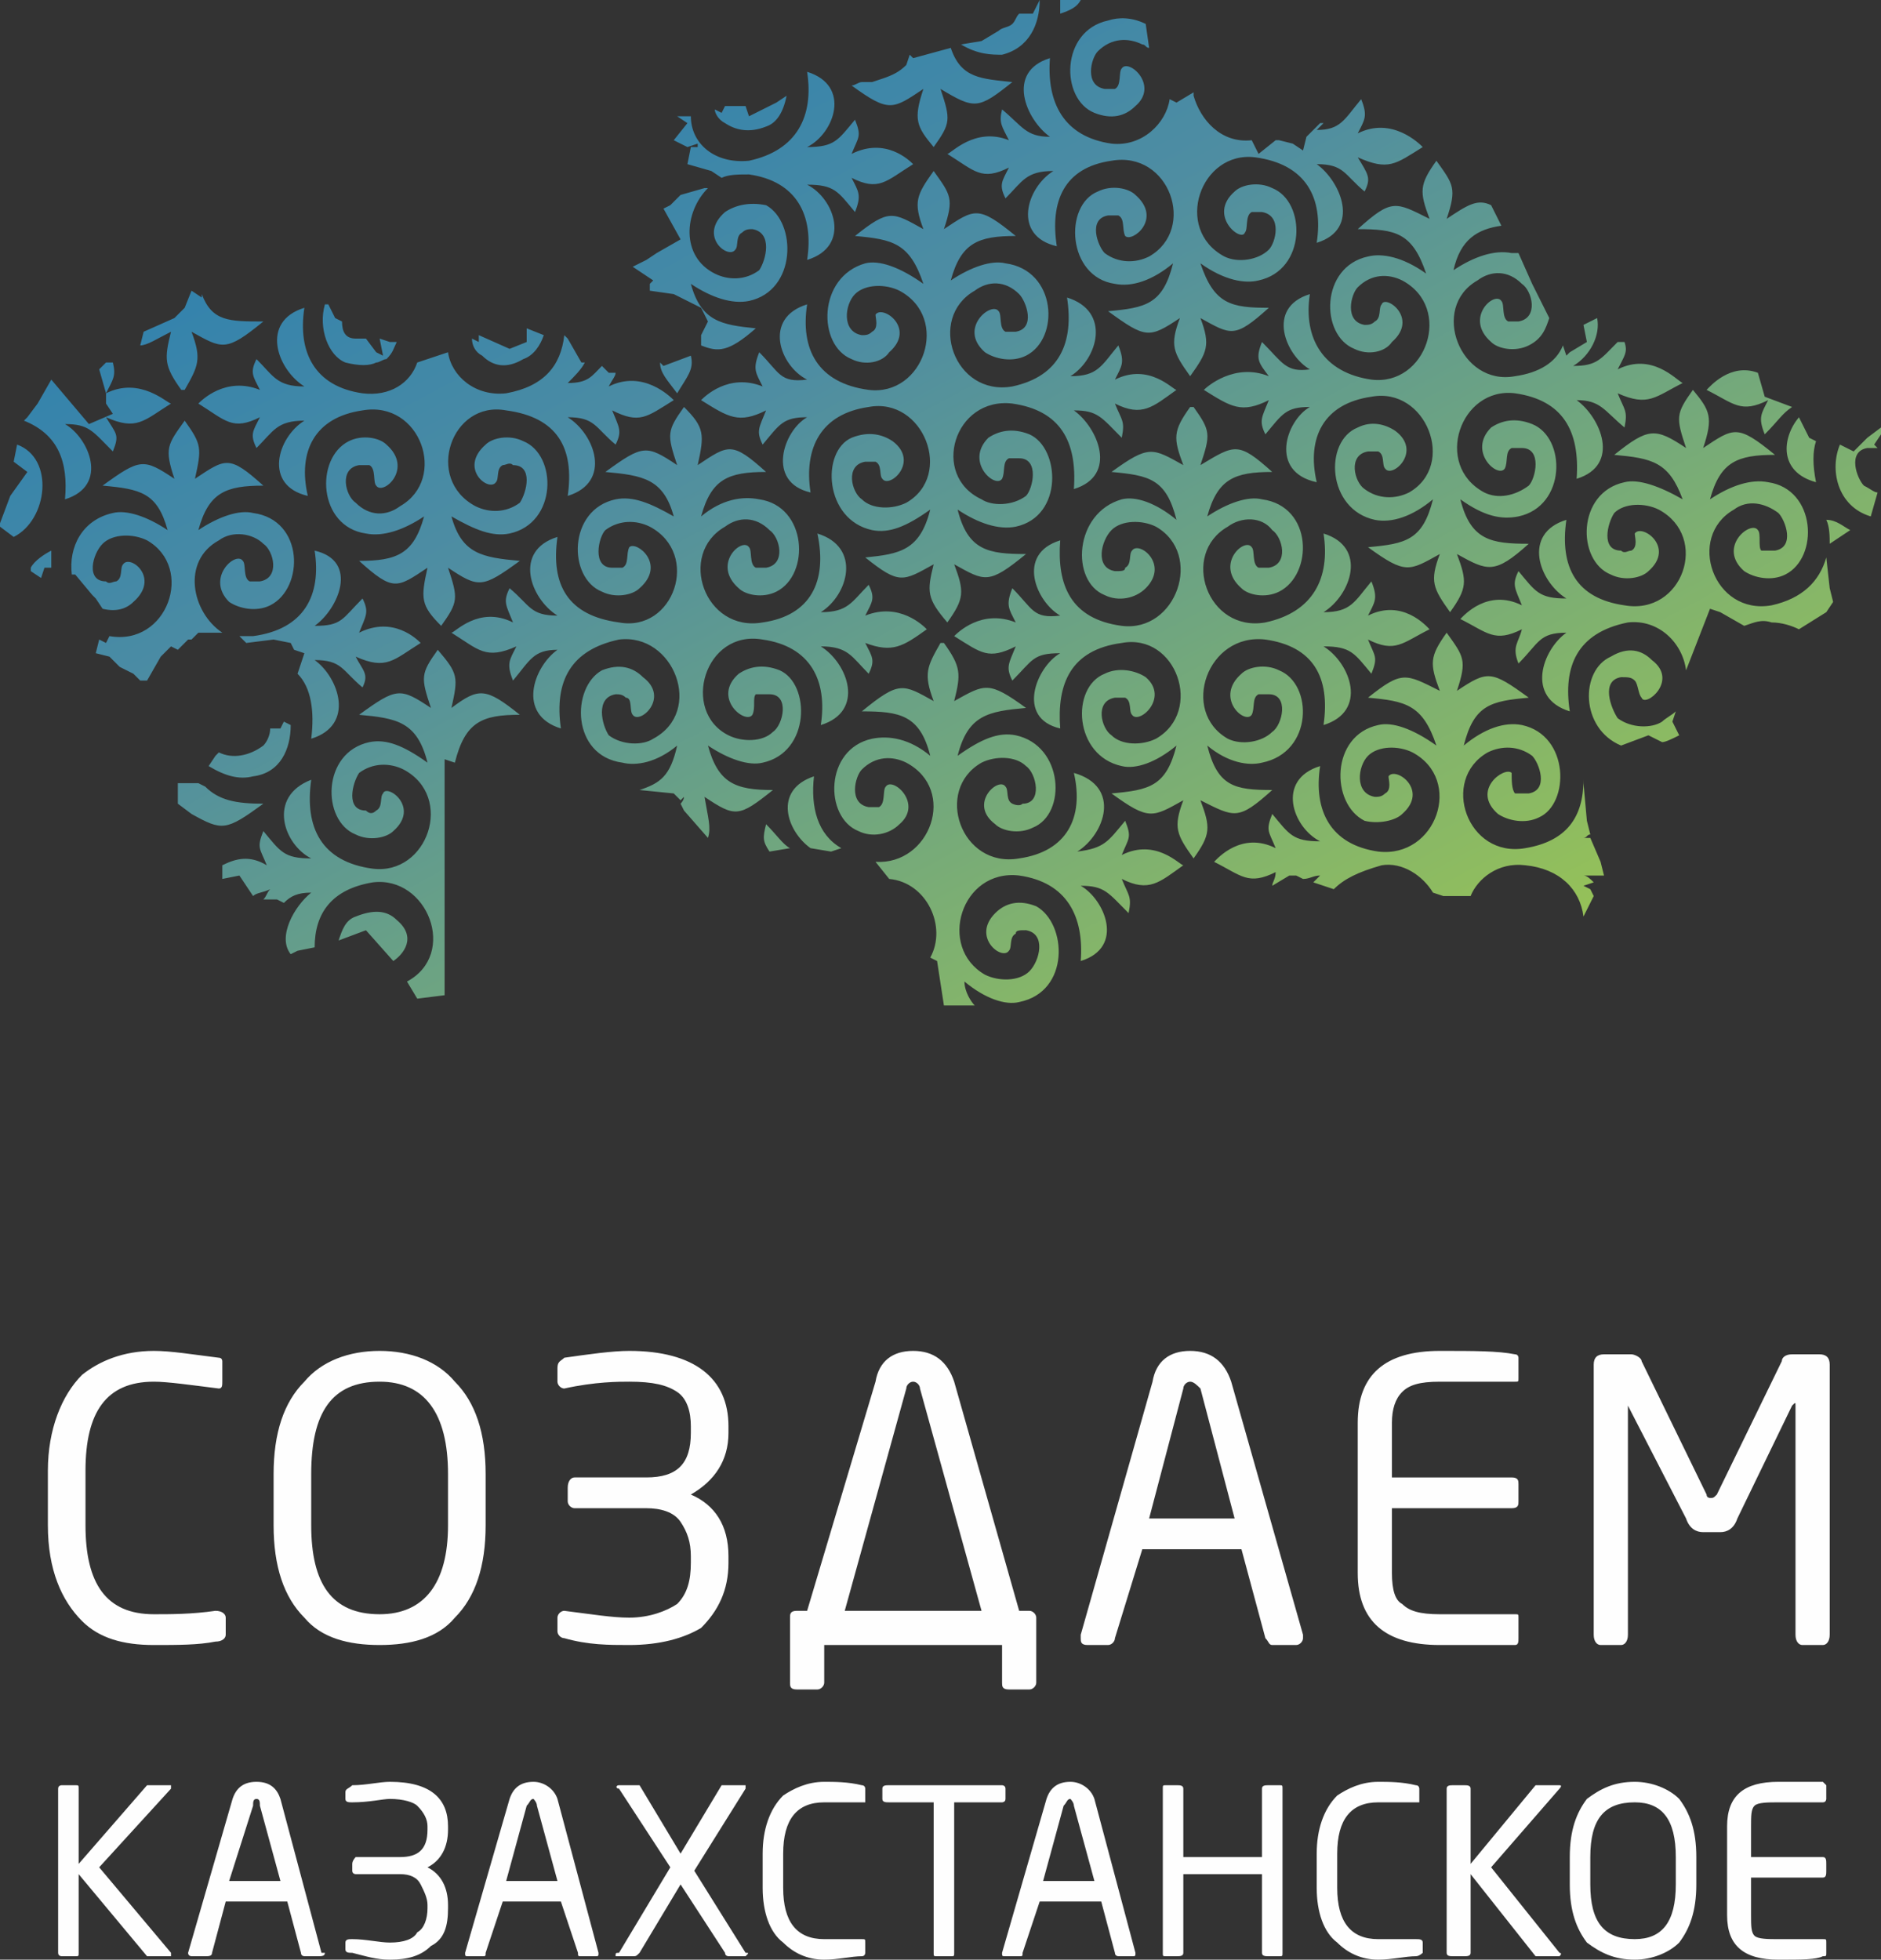 <?xml version="1.0" encoding="UTF-8"?>
<!DOCTYPE svg PUBLIC "-//W3C//DTD SVG 1.1//EN" "http://www.w3.org/Graphics/SVG/1.1/DTD/svg11.dtd">
<!-- Creator: CorelDRAW X7 -->
<svg xmlns="http://www.w3.org/2000/svg" xml:space="preserve" width="550px" height="573px" version="1.1" style="shape-rendering:geometricPrecision; text-rendering:geometricPrecision; image-rendering:optimizeQuality; fill-rule:evenodd; clip-rule:evenodd"
viewBox="0 0 550 573"
 xmlns:xlink="http://www.w3.org/1999/xlink">
 <rect x="0" y="0" width="550" height="573" fill="#333333" stroke="none"/>
 <defs>
  <style type="text/css">
   <![CDATA[
    .fil2 {fill:#FEFEFE}
    .fil1 {fill:#FEFEFE;fill-rule:nonzero}
    .fil0 {fill:url(#id0)}
   ]]>
  </style>
  <linearGradient id="id0" gradientUnits="userSpaceOnUse" x1="152.562" y1="-81.625" x2="397.305" y2="375.816">
   <stop offset="0" style="stop-opacity:1; stop-color:#1B79B6"/>
   <stop offset="0.4" style="stop-opacity:1; stop-color:#4E8DA2"/>
   <stop offset="1" style="stop-opacity:1; stop-color:#A8CF45"/>
  </linearGradient>
 </defs>
 <g id="Layer_x0020_1">
  <path class="fil0" d="M129 184l0 -1c-6,-6 -6,-8 -4,-17 -9,6 -10,7 -20,-2 11,0 16,-2 19,-13 -6,4 -12,6 -17,5 -14,-2 -15,-22 -5,-27 4,-2 9,-1 11,1 8,7 -1,15 -3,12 -1,-1 0,-5 -2,-6 0,0 -1,0 -3,0 -6,1 -4,9 -1,11 4,4 9,4 13,1 14,-8 6,-31 -11,-28 -14,2 -19,12 -16,25 -13,-3 -9,-17 -1,-22 -8,0 -9,3 -14,8 -2,-4 -1,-5 1,-9 -8,4 -10,1 -18,-4 1,-1 8,-8 18,-4 -2,-4 -3,-5 -1,-9 5,5 6,8 14,8 -8,-5 -13,-19 0,-23 -2,13 3,23 17,25 8,1 14,-3 16,-9l9 -3c1,7 8,13 17,12 11,-2 16,-8 17,-17l1 1 4 7 1 0c-1,2 -3,4 -5,6 6,0 7,-2 10,-5l2 2 1 0 1 0c0,1 -1,2 -2,4 10,-5 18,3 19,4 -8,5 -10,7 -18,3 2,5 3,6 1,10 -6,-5 -6,-8 -14,-8 8,5 13,19 0,23 2,-14 -3,-23 -18,-25 -16,-3 -24,20 -9,28 4,2 9,2 13,-1 2,-3 4,-11 -2,-11 -1,-1 -2,0 -3,0 -2,1 -1,4 -2,5 -2,3 -11,-4 -3,-11 2,-2 7,-3 11,-1 10,4 10,24 -4,27 -5,1 -10,-1 -17,-5 3,11 9,12 20,13 -11,8 -12,8 -21,2 3,9 3,10 -2,17l0 1zm70 51c0,0 1,-1 1,-2 -1,1 -1,1 -1,1l-2 -2 -10 -1c6,-2 9,-4 11,-13 -6,5 -12,6 -16,5 -15,-2 -15,-22 -6,-27 5,-2 9,-1 12,2 8,6 -1,14 -3,11 -1,-1 0,-5 -2,-5 -1,-1 -2,-1 -3,-1 -6,1 -4,9 -2,12 4,3 10,3 13,1 15,-8 6,-31 -10,-29 -14,3 -19,12 -17,26 -13,-4 -8,-18 -1,-23 -7,0 -8,3 -13,9 -2,-5 -1,-6 1,-10 -9,4 -11,1 -19,-4 1,0 8,-8 18,-3 -2,-5 -3,-6 -1,-10 6,5 6,8 14,8 -8,-5 -13,-19 0,-23 -2,14 3,23 18,25 16,3 24,-20 9,-28 -4,-2 -9,-2 -13,1 -2,2 -4,11 2,11 1,0 2,0 3,0 2,-1 1,-4 2,-6 2,-2 11,5 3,12 -2,2 -7,3 -11,1 -10,-4 -10,-24 4,-27 5,-1 10,1 17,5 -3,-11 -9,-12 -20,-13 11,-8 12,-8 21,-2 -3,-9 -3,-10 2,-17l0 -1 0 1c6,6 6,8 4,17 9,-6 10,-7 20,2 -11,0 -16,2 -19,13 6,-5 12,-6 17,-5 14,2 15,22 5,27 -4,2 -9,1 -11,-1 -8,-7 1,-15 3,-12 1,1 0,5 2,6 0,0 1,0 3,0 6,-1 4,-9 1,-11 -4,-4 -9,-4 -13,-1 -14,8 -6,31 11,28 14,-2 19,-12 16,-26 13,4 9,18 1,23 8,0 9,-3 14,-8 2,4 1,5 -1,9 10,-4 17,3 18,4 -7,5 -10,7 -18,4 2,4 3,5 1,9 -5,-5 -6,-8 -14,-8 8,5 13,19 0,23 2,-13 -3,-23 -17,-25 -17,-3 -24,21 -10,28 4,2 10,2 13,-1 3,-2 5,-11 -1,-11 -2,0 -3,0 -4,0 -1,1 0,4 -1,6 -2,3 -12,-5 -4,-12 3,-2 7,-3 12,-1 9,4 9,24 -5,27 -4,1 -10,-1 -16,-5 3,11 8,13 19,13 -10,8 -11,8 -20,2 1,6 2,9 1,12l-7 -8 -1 -2zm78 -53l0 0c-6,-7 -6,-9 -4,-17 -9,5 -10,6 -20,-2 10,-1 16,-2 19,-14 -7,5 -12,7 -17,6 -14,-3 -15,-23 -6,-27 5,-2 9,-1 12,1 8,6 -1,14 -3,11 -1,-1 0,-4 -2,-5 -1,0 -2,0 -3,0 -6,1 -4,9 -1,11 3,3 9,3 13,1 14,-8 5,-31 -11,-28 -14,2 -19,12 -17,25 -13,-3 -8,-18 -1,-22 -7,0 -8,2 -13,8 -2,-4 -1,-5 1,-10 -8,4 -11,2 -19,-3 1,-1 8,-8 18,-4 -2,-4 -3,-5 -1,-10 6,6 6,9 14,8 -8,-4 -13,-18 0,-22 -2,13 3,23 18,25 16,2 24,-21 9,-29 -4,-2 -10,-2 -13,1 -3,3 -4,11 2,12 1,0 2,0 3,-1 2,-1 1,-4 1,-5 2,-3 12,4 4,11 -2,3 -7,4 -11,2 -10,-4 -10,-24 4,-28 4,-1 10,1 17,6 -4,-12 -9,-13 -20,-14 10,-8 11,-7 20,-2 -3,-8 -2,-10 3,-17l0 0 0 0c5,7 6,8 3,17 9,-6 10,-7 21,2 -11,0 -16,2 -19,13 6,-4 12,-6 16,-5 15,2 16,22 6,27 -4,2 -9,1 -12,-1 -8,-7 2,-15 4,-12 1,1 0,5 2,6 0,0 1,0 3,0 6,-1 3,-9 1,-11 -4,-4 -9,-4 -13,-1 -14,8 -6,31 11,28 14,-3 18,-13 16,-26 13,4 9,18 1,23 8,0 9,-3 14,-9 2,5 1,6 -1,10 10,-5 17,3 18,3 -7,5 -10,8 -18,4 2,5 3,5 2,10 -6,-6 -7,-8 -14,-8 7,5 13,19 0,23 1,-14 -4,-23 -18,-25 -17,-2 -24,21 -9,28 3,2 9,2 13,-1 2,-2 4,-11 -2,-11 -2,0 -3,0 -3,0 -2,1 -1,4 -2,6 -2,3 -11,-5 -4,-12 3,-2 7,-3 12,-1 9,4 10,24 -4,27 -5,1 -11,-1 -17,-5 3,12 9,13 20,13 -11,9 -12,8 -21,3 3,8 3,10 -2,17l0 0zm147 -3l0 0c-5,-7 -6,-9 -3,-17 -9,5 -10,6 -21,-2 11,-1 16,-2 19,-14 -6,5 -12,7 -17,6 -14,-3 -15,-23 -5,-27 4,-2 8,-1 11,1 8,6 -1,14 -3,11 -1,-1 0,-4 -2,-5 -1,0 -2,0 -3,0 -6,1 -4,9 -1,11 4,3 9,3 13,1 14,-8 5,-31 -11,-28 -14,2 -19,12 -16,25 -14,-3 -9,-18 -2,-22 -7,0 -8,2 -13,8 -2,-4 -1,-5 1,-10 -8,4 -11,2 -19,-3 1,-1 9,-8 19,-4 -3,-4 -4,-5 -2,-10 6,6 7,9 14,8 -7,-4 -13,-18 0,-22 -2,13 4,23 18,25 16,2 24,-21 9,-29 -4,-2 -9,-2 -13,2 -2,2 -4,10 2,11 1,0 2,0 3,-1 2,-1 1,-4 2,-5 1,-3 11,4 3,11 -2,3 -7,4 -11,2 -10,-4 -10,-24 4,-27 4,-1 10,0 17,5 -4,-12 -9,-13 -20,-13 10,-9 11,-8 21,-3 -3,-8 -3,-10 2,-17l0 0 0 0c5,7 6,8 3,17 6,-4 9,-6 13,-4l3 6c-7,1 -12,4 -14,13 6,-4 12,-6 17,-5 0,0 1,0 2,0l4 9 5 10c-1,3 -2,6 -6,8 -4,2 -9,1 -11,-1 -8,-7 1,-15 3,-12 1,1 0,5 2,6 0,0 1,0 3,0 6,-1 4,-9 1,-11 -4,-4 -9,-4 -13,-1 -14,8 -5,31 11,28 7,-1 12,-4 14,-9l1 3 1 -1 5 -3 -1 -5 4 -2c1,5 -2,11 -7,14 7,0 8,-2 13,-7l0 0 2 0c1,3 0,4 -2,8 10,-5 17,3 19,4 -8,4 -10,7 -19,3 2,5 3,5 2,10 -6,-5 -7,-8 -14,-8 7,5 13,19 0,23 1,-14 -4,-23 -18,-25 -16,-2 -24,21 -9,29 4,2 9,1 13,-2 2,-2 4,-11 -2,-11 -1,0 -3,0 -3,0 -2,1 -1,4 -2,6 -2,3 -11,-5 -4,-12 3,-2 7,-3 12,-1 10,4 10,24 -4,27 -5,1 -10,0 -17,-5 3,12 9,13 20,13 -10,9 -12,8 -21,3 3,8 3,10 -2,17l0 0zm-75 72l0 0c5,-7 5,-9 2,-17 10,5 11,6 21,-3 -11,0 -16,-1 -19,-13 6,5 12,6 16,5 15,-3 15,-23 5,-27 -4,-2 -9,-1 -11,1 -8,7 1,15 3,12 1,-2 0,-5 2,-6 1,0 2,0 3,0 6,0 4,9 1,11 -3,3 -9,4 -13,2 -14,-8 -6,-31 11,-29 14,2 19,11 17,25 13,-4 8,-18 0,-23 8,0 9,2 14,8 2,-5 1,-5 -1,-10 8,4 10,1 18,-3 -1,-1 -8,-9 -18,-4 2,-4 3,-5 1,-10 -5,6 -6,9 -14,9 8,-5 13,-19 0,-23 2,13 -3,23 -17,26 -17,3 -25,-20 -11,-28 4,-3 10,-3 13,1 3,2 5,10 -1,11 -1,0 -2,0 -3,0 -2,-1 -1,-5 -2,-6 -2,-3 -11,5 -3,12 2,2 7,3 11,1 10,-5 10,-25 -5,-27 -4,-1 -10,1 -16,5 3,-11 8,-13 19,-13 -10,-9 -11,-8 -21,-2 3,-9 3,-10 -2,-17l0 0 -1 0c-5,7 -5,9 -2,17 -9,-5 -10,-6 -21,2 11,1 16,2 19,14 -6,-5 -12,-7 -16,-6 -14,4 -15,24 -5,28 4,2 9,1 12,-2 7,-7 -2,-14 -4,-11 -1,1 0,4 -2,5 0,1 -1,1 -3,1 -6,-1 -4,-9 -1,-12 3,-3 9,-3 13,-1 14,8 6,31 -10,29 -15,-2 -19,-12 -18,-25 -13,4 -7,18 0,22 -8,1 -8,-2 -14,-8 -2,5 -1,6 1,10 -10,-4 -17,3 -18,4 8,5 10,7 18,3 -2,5 -3,6 -1,10 6,-6 6,-8 14,-8 -7,4 -13,19 0,22 -1,-13 3,-23 18,-25 16,-3 24,20 10,28 -4,2 -10,2 -13,-1 -3,-2 -5,-10 1,-11 2,0 3,0 3,0 2,1 1,4 2,5 2,3 11,-5 4,-11 -3,-2 -8,-3 -12,-1 -10,4 -9,24 5,27 4,1 10,-1 16,-6 -3,12 -8,13 -19,14 11,8 12,7 21,2 -3,8 -2,10 3,17l0 0zm144 -55c-1,-8 -8,-15 -17,-14 -15,3 -19,13 -17,26 -13,-4 -8,-18 -1,-23 -8,0 -8,3 -14,9 -2,-5 0,-6 1,-10 -8,4 -10,1 -18,-3 1,-1 8,-9 18,-4 -2,-5 -3,-6 -1,-10 5,6 6,8 14,8 -8,-5 -13,-19 0,-23 -2,14 3,23 17,25 17,3 25,-20 10,-28 -4,-2 -10,-2 -13,1 -2,3 -4,11 2,11 1,1 2,0 3,0 2,-1 1,-4 1,-5 2,-3 12,4 4,11 -2,2 -7,3 -11,1 -10,-4 -10,-24 4,-27 4,-1 10,1 17,5 -4,-11 -9,-12 -20,-13 10,-8 12,-8 21,-2 -3,-9 -3,-10 2,-17l0 -1 0 1c5,6 6,8 3,17 9,-6 10,-7 21,2 -11,0 -16,2 -19,13 6,-4 12,-6 17,-5 14,2 15,22 5,27 -4,2 -9,1 -12,-1 -8,-7 2,-15 4,-12 1,1 0,5 1,6 1,0 2,0 4,0 6,-1 3,-9 1,-11 -4,-3 -9,-4 -13,-1 -14,8 -6,31 11,28 9,-2 14,-7 16,-14l1 9 1 4 -2 3 -8 5c-2,-1 -5,-2 -8,-2 -3,-1 -5,0 -8,1l-7 -4 -3 -1 -7 18zm-461 -10c17,3 25,-20 11,-28 -4,-2 -10,-2 -13,1 -3,3 -5,11 1,11 1,1 2,0 3,0 2,-1 1,-4 2,-5 2,-3 11,4 3,11 -2,2 -5,3 -9,2l-2 -3 -1 -1 -5 -6 -1 0c-1,-8 3,-16 12,-18 4,-1 10,1 16,5 -3,-11 -8,-12 -19,-13 11,-8 12,-8 21,-2 -3,-9 -2,-10 3,-17l0 -1 0 1c5,7 5,8 3,17 9,-6 10,-7 20,2 -11,0 -16,2 -19,13 6,-4 12,-6 16,-5 15,2 15,22 5,27 -4,2 -9,1 -12,-1 -7,-7 2,-15 4,-12 1,1 0,5 2,6 0,0 1,0 3,0 6,-1 4,-9 1,-11 -3,-3 -9,-4 -13,-1 -11,6 -8,21 1,27l-2 0 -5 0 -2 2 -1 0 -3 3 -2 -1 0 0 -3 3 -4 7 -2 0 -2 -2 -4 -2 -3 -3 -4 -1 1 -4 2 1 1 -2zm67 89c1,-3 2,-6 5,-7 5,-2 9,-2 12,1 6,5 2,10 -1,12l-8 -9 -8 3zm177 19l-2 -13 -2 -1c5,-9 -1,-22 -12,-23l-4 -5c16,1 24,-21 9,-29 -4,-2 -9,-2 -13,2 -2,2 -4,10 2,11 1,0 2,0 3,0 2,-1 1,-5 2,-6 2,-3 11,5 4,11 -3,3 -8,4 -12,2 -10,-4 -10,-24 4,-27 5,-1 11,0 17,5 -3,-12 -9,-13 -20,-13 11,-9 12,-8 21,-3 -3,-8 -2,-10 2,-17l0 0 1 0c5,7 5,9 3,17 9,-5 10,-6 21,2 -11,1 -17,2 -20,14 7,-5 12,-7 17,-6 14,3 15,23 5,27 -4,2 -9,1 -11,-1 -8,-6 1,-14 3,-11 1,1 0,4 2,5 0,0 2,1 3,0 6,0 4,-9 1,-11 -3,-3 -9,-3 -13,-1 -14,8 -6,31 11,28 14,-2 19,-12 16,-25 14,4 9,18 1,23 8,-1 9,-3 14,-9 2,5 1,5 -1,10 10,-5 17,3 18,3 -7,5 -10,8 -18,4 2,5 3,5 2,10 -6,-6 -7,-8 -14,-8 7,4 13,18 0,22 1,-13 -4,-23 -18,-25 -17,-2 -24,21 -10,29 4,2 10,2 13,-1 3,-3 5,-11 -1,-12 -2,0 -3,0 -3,1 -2,1 -1,4 -2,5 -2,3 -11,-4 -4,-11 3,-3 7,-4 12,-2 9,5 10,25 -5,28 -4,1 -10,-1 -16,-6 0,3 2,6 3,7l-9 0zm143 -33c-3,-5 -9,-9 -15,-8 -7,2 -11,4 -14,7l-6 -2c1,-1 1,-1 2,-2 -2,0 -3,1 -5,1l-2 -1 -1 0 -1 0 -5 3c0,-1 1,-2 1,-4 -8,4 -10,1 -18,-3 1,-1 8,-9 18,-4 -2,-5 -3,-5 -1,-10 5,6 6,8 14,8 -8,-4 -13,-18 0,-22 -2,13 3,23 17,25 17,2 25,-21 10,-29 -4,-2 -10,-2 -13,1 -3,3 -4,11 2,12 1,0 2,0 3,-1 2,-1 1,-4 1,-5 2,-3 12,4 4,11 -2,2 -7,3 -11,2 -10,-5 -10,-25 4,-28 4,-1 10,1 17,6 -4,-12 -9,-13 -20,-14 10,-8 11,-7 21,-2 -3,-8 -3,-10 2,-17l0 0 0 0c5,7 6,8 3,17 9,-6 10,-6 21,2 -11,1 -16,2 -19,14 6,-5 12,-7 17,-6 14,3 14,23 5,27 -4,2 -9,1 -12,-1 -8,-7 2,-14 4,-12 0,2 0,5 1,6 1,0 2,0 4,0 6,-1 3,-9 1,-11 -4,-3 -9,-3 -13,-1 -14,8 -6,31 11,28 12,-2 17,-9 17,-20l0 1 1 11 1 4c-1,0 -1,1 -2,1 1,0 2,0 2,0l3 7 1 4c-2,0 -3,0 -6,0 1,0 2,1 3,2l-3 1 2 1 1 2 -3 6c-1,-8 -7,-14 -17,-15 -8,-1 -14,4 -16,9l-8 0 -3 -1zm128 -110c-10,-3 -12,-14 -9,-21l2 1 2 1 1 -1 1 -1 2 -2 4 -3 0 2 -2 3 1 1c-1,0 -1,0 -3,0 -6,1 -3,9 -1,11 2,1 3,2 4,2l-2 7zm-198 -123c2,7 8,14 17,13l2 4 5 -4 1 0 4 1 3 2 1 -4 4 -4 1 0c-1,1 -1,1 -2,2 7,0 8,-3 13,-9 2,5 1,6 -1,10 10,-5 18,3 19,4 -8,5 -10,7 -19,3 3,5 4,6 2,10 -6,-5 -6,-8 -14,-8 7,5 13,19 0,23 2,-13 -3,-23 -18,-25 -16,-2 -24,21 -9,29 4,2 10,1 13,-2 2,-2 4,-10 -2,-11 -1,0 -2,0 -3,0 -2,1 -1,5 -2,6 -1,3 -11,-5 -3,-12 2,-2 7,-3 11,-1 10,4 10,24 -4,27 -4,1 -10,0 -17,-5 4,12 9,13 20,13 -10,9 -11,8 -20,3 3,8 2,10 -3,17l0 0 0 0c-5,-7 -6,-9 -3,-17 -9,6 -10,6 -21,-2 11,-1 16,-2 19,-14 -6,5 -12,7 -17,6 -14,-2 -15,-23 -5,-27 4,-2 9,-1 11,1 8,7 -1,14 -3,12 -1,-2 0,-5 -2,-6 0,0 -1,0 -3,0 -6,1 -3,9 -1,11 4,3 9,3 13,1 14,-8 6,-31 -11,-28 -14,2 -18,12 -16,25 -13,-3 -9,-17 -1,-22 -8,0 -9,3 -14,8 -2,-4 -1,-5 1,-9 -8,4 -10,1 -18,-4 1,0 8,-8 18,-4 -2,-4 -3,-5 -2,-9 6,5 7,8 14,8 -7,-5 -13,-19 0,-23 -1,13 4,23 18,25 9,1 16,-6 17,-13l2 1 5 -3 0 1zm-33 -28c-1,2 -3,3 -6,4 0,-1 0,-2 0,-4l4 0 2 0zm-24 9c1,-1 3,-1 4,-2 1,-1 1,-2 2,-3l4 0 2 -4c0,7 -3,14 -11,16 -3,0 -7,0 -12,-3l6 -1 5 -3zm-233 77c3,8 8,8 18,8 -11,9 -12,8 -21,3 3,8 2,10 -2,17l0 0 -1 0c-5,-7 -5,-9 -3,-17 -4,2 -7,4 -9,4l1 -4 9 -4 3 -3 2 -5 3 2 0 -1zm-59 68l0 -1 3 -8 5 -7 -4 -3 1 -5c11,4 9,22 -1,27l-4 -3zm8 -32l3 -4 4 -7 11 13 7 -3 -2 -3 0 -3 -2 -7 2 -2 2 0c1,4 0,5 -2,9 10,-5 18,3 19,3 -8,5 -10,8 -19,4 3,5 4,5 2,10 -6,-6 -7,-8 -14,-8 7,4 13,18 0,22 1,-11 -2,-19 -12,-23l1 -1zm4 47l-3 -2 0 -1c1,-2 4,-4 6,-5 0,2 0,3 0,5 0,0 0,0 0,0l-2 0 -1 3zm62 17c15,-2 20,-12 18,-25 13,3 7,17 0,22 8,0 8,-2 14,-8 2,4 1,5 -1,10 10,-5 17,2 18,3 -8,5 -10,8 -19,4 2,4 4,5 2,9 -6,-5 -6,-8 -14,-8 7,5 12,19 -1,23 1,-8 0,-15 -4,-19l2 -6 -3 -1 -1 -2 -5 -1 -8 1 -2 -2c3,0 3,0 4,0zm-14 44c4,4 9,5 17,5 -11,8 -12,8 -21,3 0,0 -4,-3 -4,-3l0 -6 6 0 2 1zm4 -10c4,2 9,1 13,-2 1,-1 2,-3 2,-5l3 0 1 -2 2 1c0,7 -3,14 -11,15 -4,1 -8,0 -13,-3l2 -3 1 -1zm58 72l-3 -5c15,-8 6,-31 -10,-29 -12,2 -17,9 -17,19l-5 1 -2 1c-4,-5 1,-14 6,-18 -4,0 -6,1 -8,3l-2 -1 -3 0 -1 0c1,-1 1,-2 2,-3 -2,1 -4,1 -5,2 0,0 0,0 0,0l-4 -6 -5 1 0 -4c4,-2 8,-3 13,0 -2,-5 -3,-5 -1,-10 5,6 6,8 14,8 -8,-4 -13,-18 0,-23 -2,14 3,24 18,26 16,2 24,-21 9,-29 -4,-2 -9,-2 -13,1 -2,3 -4,11 2,11 1,1 2,1 3,0 2,-1 1,-4 2,-5 1,-3 11,4 3,11 -2,2 -7,3 -11,1 -10,-4 -10,-24 4,-27 5,-1 10,1 17,6 -3,-12 -9,-13 -20,-14 11,-8 12,-8 21,-2 -3,-9 -3,-10 2,-17l0 0 0 0c6,7 6,8 4,17 8,-6 10,-6 20,2 -11,0 -16,2 -19,14l-3 -1 0 69 -8 1zm115 -44c-7,-5 -11,-17 1,-21 -1,9 1,17 8,21l-3 1 -6 -1zm-12 1c-2,-3 -2,-4 -1,-8 3,3 5,6 7,7l-6 1zm266 -34c-2,1 -4,2 -5,2l-4 -2 -8 3c-12,-5 -12,-22 -3,-26 5,-3 9,-2 12,1 8,6 -2,14 -3,11 -1,-1 -1,-4 -2,-5 -1,-1 -2,-1 -4,-1 -6,1 -3,9 -1,12 4,3 10,3 13,1 1,-1 3,-2 4,-3l-1 3 2 4zm44 -56c0,-2 0,-5 -1,-7 3,0 5,2 7,3l-6 4zm-4 -30c-1,3 -1,7 0,12 -11,-3 -10,-13 -5,-19l0 0 3 6 2 1zm-7 -10c-3,2 -4,4 -8,8 -2,-5 -1,-6 1,-10 -8,4 -10,1 -18,-3 1,-1 7,-8 15,-5l2 7 8 3zm-188 -105c-1,0 -1,-1 -2,-1 -4,-2 -9,-2 -13,2 -2,2 -4,10 2,11 2,0 3,0 3,0 2,-1 1,-5 2,-6 2,-3 11,5 4,11 -3,3 -7,4 -12,2 -10,-4 -10,-24 4,-27 3,-1 7,-1 11,1l1 7zm-58 0c3,9 9,9 18,10 -10,8 -11,8 -21,2 3,9 3,10 -2,17l0 1 0 -1c-5,-6 -6,-8 -3,-17 -9,6 -10,7 -21,-1 1,0 2,-1 3,-1l3 0 0 0 3 -1c3,-1 5,-2 7,-4l1 -3 1 1 11 -3zm-76 90c1,4 -1,6 -4,11l0 1 0 -1c-3,-4 -5,-6 -5,-9l1 1 8 -3zm5 -49c-7,7 -8,20 2,25 4,2 9,2 13,-1 2,-3 4,-11 -2,-12 -1,0 -2,0 -3,1 -2,1 -1,4 -2,5 -2,3 -11,-4 -3,-11 3,-2 7,-3 12,-2 9,5 9,25 -5,28 -5,1 -11,-1 -17,-5 3,11 9,12 19,13 -8,7 -11,7 -16,5l0 -3 2 -4 -2 -4 -8 -4 -7 -1 0 -2 1 -1 -6 -4 4 -2 3 -2 7 -4 -5 -9 2 -1 2 -2 1 -1 7 -2 1 0zm-5 -21c0,8 7,14 17,13 14,-3 19,-13 17,-26 13,4 8,18 0,22 8,0 9,-2 14,-8 2,5 1,5 -1,10 10,-5 17,2 18,3 -8,5 -10,8 -18,4 2,4 3,5 1,10 -5,-6 -6,-8 -14,-8 8,4 13,18 0,22 2,-13 -3,-23 -17,-25 -3,0 -6,0 -8,1l-3 -2 -7 -2 1 -5 2 0 0 -1 -3 1 -4 -2 4 -5 -3 -2 4 0zm28 -6c-1,5 -3,8 -6,9 -5,2 -9,1 -12,-1 -2,-1 -3,-3 -3,-4l2 1 1 -2 6 0 1 3 8 -4 3 -2zm-76 68l5 2c-1,3 -3,6 -6,7 -5,3 -9,2 -12,-1 -2,-1 -3,-3 -3,-5l2 1 0 -2 9 4 5 -2 0 -4zm-54 -2c0,3 1,5 4,5 1,0 2,0 3,0l3 4 2 1 -1 -5 3 1 2 0c-1,2 -1,3 -3,5 -1,0 -2,1 -3,1 -2,1 -5,1 -9,0 -5,-2 -8,-10 -6,-17l1 0 2 4 2 1z"/>
  <path class="fil1" d="M66 478c0,1 -1,2 -3,2 -5,1 -11,1 -18,1 -9,0 -16,-2 -21,-7 -6,-6 -10,-15 -10,-28l0 -16c0,-12 4,-22 10,-28 5,-4 12,-7 21,-7 5,0 11,1 19,2 1,0 1,1 1,1l0 6c0,1 0,2 -1,2 -8,-1 -15,-2 -19,-2 -14,0 -20,9 -20,26l0 16c0,17 6,26 20,26 5,0 11,0 18,-1 2,0 3,1 3,2l0 5zm76 -32c0,12 -3,21 -9,27 -5,6 -13,8 -22,8 -9,0 -17,-2 -22,-8 -6,-6 -9,-15 -9,-27l0 -15c0,-12 3,-21 9,-27 5,-6 13,-9 22,-9 9,0 17,3 22,9 6,6 9,15 9,27l0 15zm-11 -15c0,-18 -7,-27 -20,-27 -14,0 -20,9 -20,27l0 15c0,17 6,26 20,26 13,0 20,-9 20,-26l0 -15zm82 26c0,8 -3,14 -8,19 -5,3 -12,5 -21,5 -6,0 -12,0 -19,-2 -1,0 -2,-1 -2,-2l0 -4c0,-1 1,-2 2,-2 8,1 14,2 19,2 6,0 11,-2 14,-4 3,-3 4,-7 4,-12l0 -2c0,-4 -1,-7 -3,-10 -2,-3 -6,-4 -10,-4l-21 0c-1,0 -2,-1 -2,-2l0 -4c0,-2 1,-3 2,-3l21 0c9,0 13,-4 13,-13l0 -2c0,-4 -1,-8 -4,-10 -3,-2 -7,-3 -14,-3 -3,0 -10,0 -19,2 -1,0 -2,-1 -2,-2l0 -4c0,-2 1,-2 2,-3 7,-1 14,-2 19,-2 19,0 29,8 29,22l0 2c0,8 -4,14 -11,18 7,3 11,9 11,18l0 2zm23 14l20 -67c1,-6 5,-9 11,-9 6,0 10,3 12,9l19 67 3 0c1,0 2,1 2,2l0 19c0,1 -1,2 -2,2l-6 0c-2,0 -2,-1 -2,-2l0 -11 -52 0 0 11c0,1 -1,2 -2,2l-6 0c-2,0 -2,-1 -2,-2l0 -19c0,-1 0,-2 2,-2l3 0zm11 0l40 0 -18 -65c0,-1 -1,-2 -2,-2 -1,0 -2,1 -2,2l-18 65zm134 8c0,1 -1,2 -2,2l-7 0c-1,0 -1,-1 -2,-2l-7 -26 -29 0 -8 26c0,1 -1,2 -2,2l-6 0c-2,0 -2,-1 -2,-2 0,-1 0,-1 0,-1l21 -74c1,-6 5,-9 11,-9 6,0 10,3 12,9l21 74c0,0 0,0 0,1zm-30 -73c-1,-1 -2,-2 -3,-2 -1,0 -2,1 -2,2l-10 38 25 0 -10 -38zm93 73c0,1 0,2 -1,2 -3,0 -11,0 -22,0 -16,0 -24,-7 -24,-21l0 -44c0,-14 8,-21 24,-21 10,0 17,0 22,1 1,0 1,1 1,1l0 6c0,1 0,1 -1,1l-22 0c-6,0 -9,1 -11,3 -2,2 -3,5 -3,9l0 16 35 0c2,0 2,1 2,2l0 5c0,1 0,2 -2,2l-35 0 0 19c0,5 1,8 3,9 2,2 5,3 11,3l22 0c1,0 1,0 1,1l0 6zm91 -1c0,2 -1,3 -2,3l-6 0c-1,0 -2,-1 -2,-3l0 -67c0,-1 0,-1 -1,0l-16 33c-1,3 -3,4 -5,4l-5 0c-2,0 -4,-1 -5,-4l-17 -33c0,-1 0,-1 0,0l0 67c0,2 -1,3 -2,3l-6 0c-1,0 -2,-1 -2,-3l0 -79c0,-2 1,-3 3,-3l8 0c1,0 3,1 3,2l19 39c0,1 1,1 1,1 1,0 1,0 2,-1l19 -39c0,-1 1,-2 3,-2l8 0c2,0 3,1 3,3l0 79z"/>
  <path class="fil2" d="M50 571c0,0 0,0 0,1 0,0 0,0 -1,0l-5 0c0,0 -1,0 -1,0l-20 -24 0 23c0,1 0,1 -1,1l-4 0c0,0 -1,0 -1,-1l0 -48c0,-1 1,-1 1,-1l4 0c1,0 1,0 1,1l0 22 20 -23c0,0 1,0 1,0l5 0c1,0 1,0 1,0 0,0 0,1 0,1l-21 23 21 25zm45 0c0,1 -1,1 -2,1l-4 0c0,0 -1,0 -1,-1l-4 -15 -18 0 -4 15c0,1 -1,1 -2,1l-4 0c0,0 -1,0 -1,-1 0,0 0,0 0,0l13 -45c1,-3 3,-5 7,-5 4,0 6,2 7,5l12 45c1,0 1,0 1,0zm-19 -43c0,-1 0,-2 -1,-2 -1,0 -1,1 -1,2l-7 22 15 0 -6 -22zm55 30c0,5 -1,9 -5,11 -3,3 -7,4 -12,4 -4,0 -7,-1 -11,-2 -1,0 -2,0 -2,-1l0 -2c0,-1 1,-1 2,-1 4,0 8,1 11,1 4,0 7,-1 8,-3 2,-1 3,-4 3,-7l0 -1c0,-2 -1,-4 -2,-6 -1,-2 -3,-3 -6,-3l-13 0c0,0 -1,0 -1,-1l0 -2c0,-1 1,-2 1,-2l13 0c5,0 8,-2 8,-8l0 -1c0,-2 -1,-4 -3,-6 -1,-1 -4,-2 -8,-2 -2,0 -6,1 -11,1 -1,0 -2,0 -2,-1l0 -2c0,-1 1,-1 2,-2 4,0 8,-1 11,-1 12,0 17,5 17,13l0 1c0,5 -2,9 -6,11 4,2 6,6 6,11l0 1zm44 13c0,1 0,1 -1,1l-4 0c-1,0 -1,0 -1,-1l-5 -15 -17 0 -5 15c0,1 0,1 -1,1l-4 0c-1,0 -1,0 -1,-1 0,0 0,0 0,0l13 -45c1,-3 3,-5 7,-5 3,0 6,2 7,5l12 45c0,0 0,0 0,0zm-18 -43c0,-1 -1,-2 -1,-2 -1,0 -1,1 -2,2l-6 22 15 0 -6 -22zm61 43c1,0 1,0 0,1 0,0 0,0 -1,0l-4 0c0,0 -1,0 -1,-1l-13 -20 -12 20c-1,1 -1,1 -2,1l-4 0c0,0 0,0 -1,0 0,-1 0,-1 1,-1l15 -25 -15 -23c-1,0 -1,-1 0,-1 0,0 0,0 0,0l5 0c0,0 1,0 1,0l12 20 12 -20c1,0 1,0 2,0l4 0c0,0 0,0 1,0 0,0 0,1 0,1l-15 24 15 24zm35 0c0,0 0,1 -1,1 -3,0 -7,1 -11,1 -5,0 -9,-2 -12,-5 -4,-3 -6,-9 -6,-16l0 -10c0,-7 2,-13 6,-17 3,-2 7,-4 12,-4 3,0 7,0 11,1 1,0 1,1 1,1l0 4c0,0 0,0 -1,0 -5,0 -8,0 -11,0 -8,0 -12,5 -12,15l0 10c0,10 4,15 12,15 3,0 7,0 11,0 1,0 1,0 1,1l0 3zm41 -45c0,1 -1,1 -1,1l-14 0 0 44c0,1 0,1 -1,1l-4 0c-1,0 -1,0 -1,-1l0 -44 -13 0c-1,0 -2,0 -2,-1l0 -3c0,-1 1,-1 2,-1l33 0c0,0 1,0 1,1l0 3zm38 45c0,1 0,1 -1,1l-4 0c0,0 -1,0 -1,-1l-4 -15 -18 0 -5 15c0,1 0,1 -1,1l-4 0c-1,0 -1,0 -1,-1 0,0 0,0 0,0l13 -45c1,-3 3,-5 7,-5 3,0 6,2 7,5l12 45c0,0 0,0 0,0zm-18 -43c0,-1 -1,-2 -1,-2 -1,0 -1,1 -2,2l-6 22 15 0 -6 -22zm61 43c0,1 0,1 -1,1l-3 0c-1,0 -2,0 -2,-1l0 -23 -23 0 0 23c0,1 -1,1 -2,1l-3 0c-1,0 -1,0 -1,-1l0 -48c0,-1 0,-1 1,-1l3 0c1,0 2,0 2,1l0 20 23 0 0 -20c0,-1 1,-1 2,-1l3 0c1,0 1,0 1,1l0 48zm41 0c0,0 -1,1 -2,1 -3,0 -7,1 -11,1 -5,0 -9,-2 -12,-5 -4,-3 -6,-9 -6,-16l0 -10c0,-7 2,-13 6,-17 3,-2 7,-4 12,-4 3,0 7,0 11,1 1,0 1,1 1,1l0 4c0,0 0,0 -1,0 -4,0 -8,0 -11,0 -8,0 -12,5 -12,15l0 10c0,10 4,15 12,15 3,0 7,0 11,0 1,0 2,0 2,1l0 3zm40 0c0,0 1,0 0,1 0,0 0,0 0,0l-6 0c0,0 -1,0 -1,0l-19 -24 0 23c0,1 -1,1 -2,1l-3 0c-1,0 -2,0 -2,-1l0 -48c0,-1 1,-1 2,-1l3 0c1,0 2,0 2,1l0 22 19 -23c1,0 1,0 2,0l5 0c0,0 0,0 0,0 1,0 0,1 0,1l-20 23 20 25zm40 -20c0,8 -2,13 -5,17 -3,3 -8,5 -13,5 -6,0 -10,-2 -14,-5 -3,-4 -5,-9 -5,-17l0 -8c0,-8 2,-13 5,-17 4,-3 8,-5 14,-5 5,0 10,2 13,5 3,4 5,9 5,17l0 8zm-6 -8c0,-11 -4,-16 -12,-16 -9,0 -13,5 -13,16l0 8c0,11 4,16 13,16 8,0 12,-5 12,-16l0 -8zm44 28c0,1 0,1 -1,1 -2,1 -6,1 -13,1 -10,0 -15,-4 -15,-13l0 -26c0,-9 5,-13 15,-13 6,0 10,0 13,0 1,1 1,1 1,1l0 4c0,0 0,1 -1,1l-13 0c-3,0 -6,0 -7,1 -1,1 -1,3 -1,6l0 9 21 0c1,0 1,1 1,2l0 2c0,1 0,2 -1,2l-21 0 0 11c0,3 0,5 1,6 1,1 4,1 7,1l13 0c1,0 1,0 1,1l0 3z"/>
 </g>
</svg>
